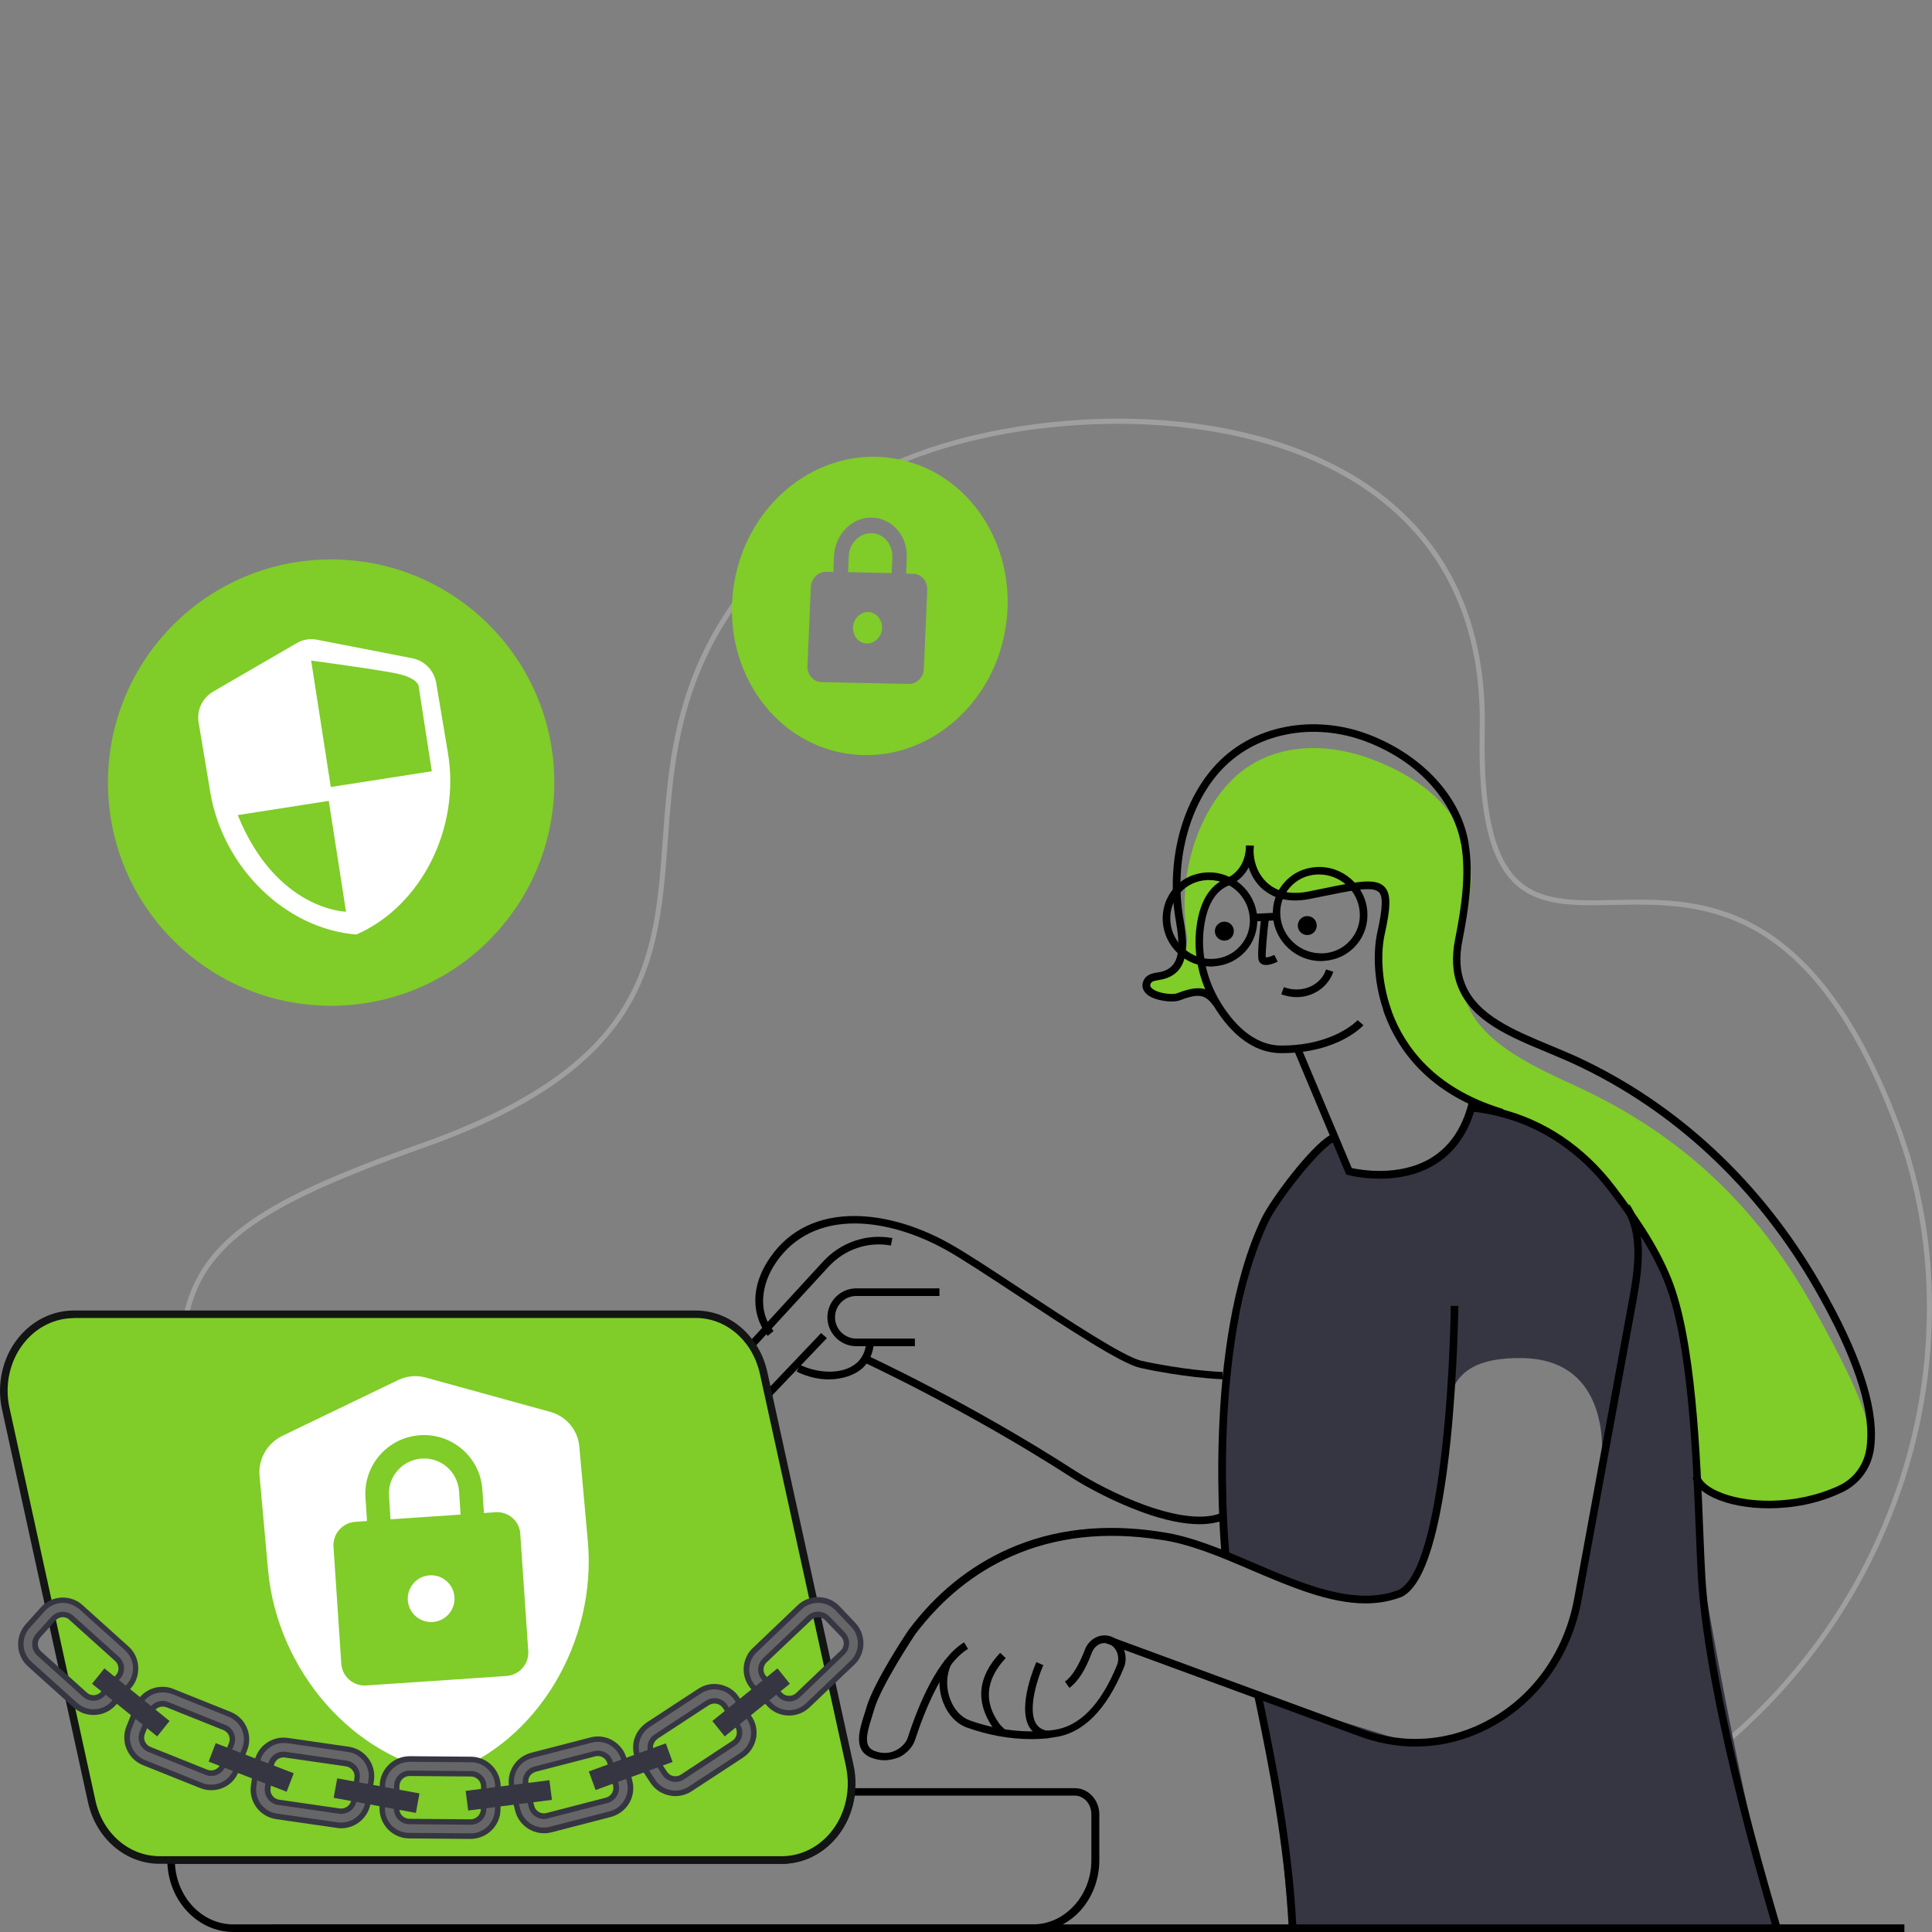 <?xml version="1.0" encoding="UTF-8" standalone="no"?>
<!-- Generator: Adobe Illustrator 16.0.4, SVG Export Plug-In . SVG Version: 6.00 Build 0)  -->

<svg
   version="1.0"
   x="0px"
   y="0px"
   width="1141.817"
   height="1141.817"
   viewBox="0 0 1141.817 1141.817"
   xml:space="preserve"
   id="svg408"
   sodipodi:docname="FL 6 Datenschutz.svg"
   inkscape:version="1.1.1 (1:1.1+202109281943+c3084ef5ed)"
   xmlns:inkscape="http://www.inkscape.org/namespaces/inkscape"
   xmlns:sodipodi="http://sodipodi.sourceforge.net/DTD/sodipodi-0.dtd"
   xmlns:xlink="http://www.w3.org/1999/xlink"
   xmlns="http://www.w3.org/2000/svg"
   xmlns:svg="http://www.w3.org/2000/svg"><rect x="0" y="0" width="1141.817" height="1141.817" fill="#808080" stroke="none"/><defs
   id="defs412" /><sodipodi:namedview
   id="namedview410"
   pagecolor="#ffffff"
   bordercolor="#666666"
   borderopacity="1.0"
   inkscape:pageshadow="2"
   inkscape:pageopacity="0.0"
   inkscape:pagecheckerboard="0"
   showgrid="false"
   fit-margin-top="0"
   fit-margin-left="0"
   fit-margin-right="0"
   fit-margin-bottom="0"
   inkscape:zoom="0.64774775"
   inkscape:cx="585.87622"
   inkscape:cy="490.15994"
   inkscape:window-width="1920"
   inkscape:window-height="1019"
   inkscape:window-x="0"
   inkscape:window-y="30"
   inkscape:window-maximized="1"
   inkscape:current-layer="svg408" />
<style
   type="text/css"
   id="style2">
<![CDATA[
	.st0{fill:#464649;}
	.st1{fill:none;stroke:#FFFFFF;stroke-width:4.5;stroke-linecap:round;stroke-linejoin:round;stroke-miterlimit:10;}
	.st2{fill:#7C7C7C;}
	.st3{fill:none;stroke:#000000;stroke-width:4.8;stroke-linecap:square;stroke-linejoin:round;stroke-miterlimit:10;}
	.st4{display:none;fill:#FFFFFF;}
	.st5{clip-path:url(#SVGID_120_);fill:#80CC28;}
	.st6{clip-path:url(#SVGID_92_);fill:#FFFFFF;}
	.st7{fill:#131414;}
	.st8{fill:none;stroke:#9F9F9F;stroke-width:3;stroke-linecap:square;stroke-miterlimit:10;}
	.st9{fill:none;stroke:#000000;stroke-width:5.47;stroke-miterlimit:10;}
	.st10{fill:none;stroke:#CCDDE2;stroke-width:5.047;stroke-miterlimit:10;}
	.st11{clip-path:url(#SVGID_76_);fill:#80CC28;}
	.st12{fill:#E48873;}
	.st13{fill:none;stroke:#000000;stroke-width:5;stroke-miterlimit:10;}
	.st14{fill:none;stroke:#9F9F9F;stroke-width:4.831;stroke-miterlimit:10;}
	.st15{fill:#A6DB68;stroke:#0E0F0F;stroke-width:4.5;stroke-miterlimit:10;}
	.st16{fill:#A6DB68;stroke:#000000;stroke-width:4.5;stroke-miterlimit:10;}
	.st17{fill:#E6F5D4;}
	.st18{clip-path:url(#SVGID_4_);fill:#D7E8F0;}
	.st19{fill:#FFFFFF;stroke:#000000;stroke-width:4.8;stroke-miterlimit:10;}
	.st20{clip-path:url(#SVGID_4_);fill:#3FBDF1;}
	.st21{fill:#80CC28;}
	.st22{fill:none;stroke:#9F9F9F;stroke-width:4.111;stroke-linecap:square;stroke-miterlimit:10;}
	.st23{clip-path:url(#SVGID_88_);fill:#80CC28;}
	.st24{opacity:0.21;}
	.st25{opacity:0.26;}
	.st26{opacity:0.53;}
	.st27{opacity:0.54;}
	.st28{clip-path:url(#SVGID_16_);fill:#D7E8F0;}
	.st29{clip-path:url(#SVGID_108_);fill:#FFFFFF;}
	.st30{fill:none;stroke:#FFFFFF;stroke-width:4.831;stroke-miterlimit:10;}
	.st31{clip-path:url(#SVGID_16_);fill:#3FBDF1;}
	.st32{fill:none;stroke:#000000;stroke-width:4.831;stroke-miterlimit:10;}
	.st33{fill:none;stroke:#000000;stroke-width:4.5;stroke-linecap:round;stroke-miterlimit:10;}
	.st34{fill:none;stroke:#000000;stroke-width:4.82;stroke-miterlimit:10;}
	.st35{fill:#895C03;}
	.st36{fill:none;stroke:#9F9F9F;stroke-width:3;stroke-miterlimit:10;}
	.st37{fill:#EEEE3E;}
	.st38{fill:#EFBBAF;}
	.st39{fill:none;stroke:#000000;stroke-width:4.5;stroke-miterlimit:10;}
	.st40{fill:none;stroke:#020202;stroke-width:4.5;stroke-miterlimit:10;}
	.st41{fill:none;stroke:#F8F8B2;stroke-width:4.5;stroke-miterlimit:10;}
	.st42{fill:none;stroke:#000000;stroke-width:4.8;stroke-linecap:round;stroke-miterlimit:10;}
	.st43{clip-path:url(#SVGID_84_);fill:#FFFFFF;}
	.st44{fill:none;stroke:#000000;stroke-width:4.82;stroke-linecap:square;stroke-linejoin:round;stroke-miterlimit:10;}
	.st45{fill:none;stroke:#FFFFFF;stroke-width:4.647;stroke-linecap:round;stroke-linejoin:round;stroke-miterlimit:10;}
	.st46{fill:none;stroke:#000000;stroke-width:5.47;stroke-linecap:round;stroke-miterlimit:10;}
	.st47{fill:none;stroke:#020202;stroke-width:5;stroke-miterlimit:10;}
	.st48{fill:none;stroke:#000000;stroke-width:4.111;stroke-linecap:round;stroke-linejoin:round;stroke-miterlimit:10;}
	.st49{clip-path:url(#SVGID_30_);fill:#FFFFFF;}
	.st50{fill:none;stroke:#FFFFFF;stroke-width:4.647;stroke-miterlimit:10;}
	.st51{fill:#80CC28;stroke:#131414;stroke-width:4.5;stroke-miterlimit:10;}
	.st52{clip-path:url(#SVGID_96_);fill:#FFFFFF;}
	.st53{fill:none;stroke:#000000;stroke-width:4.647;stroke-miterlimit:10;}
	.st54{fill:none;stroke:#000000;stroke-width:4.054;stroke-linecap:square;stroke-linejoin:round;stroke-miterlimit:10;}
	.st55{fill:#F3F378;}
	.st56{fill:none;stroke:#000000;stroke-width:5.047;stroke-miterlimit:10;}
	.st57{clip-path:url(#SVGID_82_);fill:#3FBDF1;}
	.st58{fill:#F7DDD7;}
	.st59{fill:#2981CC;}
	.st60{fill:#F8F8B2;}
	.st61{fill:#F9F9F9;}
	.st62{fill:none;stroke:#000000;stroke-width:5.47;stroke-linecap:square;stroke-linejoin:round;stroke-miterlimit:10;}
	.st63{clip-path:url(#SVGID_120_);fill:#FFFFFF;}
	.st64{clip-path:url(#SVGID_10_);fill:#FFFFFF;}
	.st65{clip-path:url(#SVGID_82_);fill:#A6DB68;}
	.st66{clip-path:url(#SVGID_94_);fill:#3FBDF1;}
	.st67{clip-path:url(#SVGID_76_);fill:#FFFFFF;}
	.st68{fill:none;stroke:#F8F8B2;stroke-width:8;stroke-miterlimit:10;}
	.st69{clip-path:url(#SVGID_110_);fill:#FFFFFF;}
	.st70{fill:#2E2E2E;}
	.st71{fill:#FCFCD8;}
	.st72{fill:#353642;stroke:#353642;stroke-width:3;stroke-miterlimit:10;}
	.st73{fill:#FFFFFF;}
	.st74{clip-path:url(#SVGID_94_);fill:#A6DB68;}
	.st75{clip-path:url(#SVGID_88_);fill:#FFFFFF;}
	.st76{fill:none;}
	.st77{fill:none;stroke:#FFFFFF;stroke-width:4.5;stroke-miterlimit:10;}
	.st78{clip-path:url(#SVGID_30_);fill:#D7E8F0;}
	.st79{fill:#666668;}
	.st80{clip-path:url(#SVGID_122_);fill:#FFFFFF;}
	.st81{fill:none;stroke:#000000;stroke-width:4.831;stroke-linejoin:round;stroke-miterlimit:10;}
	.st82{fill:none;stroke:#000000;stroke-width:4.8;stroke-miterlimit:10;}
	.st83{fill:none;stroke:#E6F5D4;stroke-width:4.8;stroke-miterlimit:10;}
	.st84{clip-path:url(#SVGID_30_);fill:#3FBDF1;}
	.st85{clip-path:url(#SVGID_12_);fill:#FFFFFF;}
	.st86{fill:#69A7DB;}
	.st87{fill:#CCDDE2;}
	.st88{fill:#CCEBA9;}
	.st89{fill:none;stroke:#000000;stroke-width:4.135;stroke-miterlimit:10;}
	.st90{fill:#303030;}
	.st91{clip-path:url(#SVGID_78_);fill:#FFFFFF;}
	.st92{fill:#9F9F9F;}
	.st93{fill:#32333D;}
	.st94{fill:#A6DB68;stroke:#0E0F0F;stroke-width:4.7;stroke-miterlimit:10;}
	.st95{fill:#353642;}
	.st96{fill:none;stroke:#9F9F9F;stroke-width:4.6;stroke-miterlimit:10;}
	.st97{fill:none;stroke:#000000;stroke-width:4.5;stroke-linejoin:round;stroke-miterlimit:10;}
	.st98{clip-path:url(#SVGID_86_);fill:#3FBDF1;}
	.st99{clip-path:url(#SVGID_100_);}
	.st100{clip-path:url(#SVGID_102_);}
	.st101{clip-path:url(#SVGID_104_);}
	.st102{clip-path:url(#SVGID_106_);}
	.st103{clip-path:url(#SVGID_112_);}
	.st104{clip-path:url(#SVGID_114_);}
	.st105{clip-path:url(#SVGID_128_);}
	.st106{clip-path:url(#SVGID_130_);}
	.st107{clip-path:url(#SVGID_136_);}
	.st108{clip-path:url(#SVGID_138_);}
	.st109{fill:none;stroke:#000000;stroke-width:4.647;stroke-linejoin:round;stroke-miterlimit:10;}
	.st110{clip-path:url(#SVGID_10_);fill:#D7E8F0;}
	.st111{fill:#80CC28;stroke:#131414;stroke-width:5;stroke-miterlimit:10;}
	.st112{fill:none;stroke:#000000;stroke-width:4.8;stroke-linejoin:round;stroke-miterlimit:10;}
	.st113{fill:#020202;}
	.st114{clip-path:url(#SVGID_10_);fill:#3FBDF1;}
	.st115{clip-path:url(#SVGID_14_);fill:#FFFFFF;}
	.st116{fill:none;stroke:#000000;stroke-width:4.5;stroke-linecap:round;stroke-linejoin:round;stroke-miterlimit:10;}
	.st117{fill:none;stroke:#000000;stroke-width:4.8;stroke-linecap:round;stroke-linejoin:round;stroke-miterlimit:10;}
	.st118{fill:none;stroke:#9F9F9F;stroke-width:4.111;stroke-miterlimit:10;}
	.st119{clip-path:url(#SVGID_86_);fill:#A6DB68;}
	.st120{clip-path:url(#SVGID_98_);fill:#3FBDF1;}
	.st121{fill:#D4E6F5;}
	.st122{fill:none;stroke:#000000;stroke-width:4.054;stroke-miterlimit:10;}
	.st123{fill:none;stroke:#303030;stroke-width:4.5;stroke-miterlimit:10;}
	.st124{fill:#D7E8F0;}
	.st125{fill:#D80FC5;}
	.st126{fill:#D85637;}
	.st127{fill:none;stroke:#000000;stroke-width:4.519;stroke-miterlimit:10;}
	.st128{fill:none;stroke:#000000;stroke-width:5.139;stroke-miterlimit:10;}
	.st129{fill:#3FBDF1;}
	.st130{clip-path:url(#SVGID_98_);fill:#A6DB68;}
	.st131{fill:none;stroke:#000000;stroke-width:4.5;stroke-linecap:square;stroke-linejoin:round;stroke-miterlimit:10;}
	.st132{clip-path:url(#SVGID_4_);fill:#FFFFFF;}
	.st133{fill:none;stroke:#303030;stroke-width:5;stroke-miterlimit:10;}
	.st134{fill:none;stroke:#000000;stroke-width:4.111;stroke-miterlimit:10;}
	.st135{fill:none;stroke:#9F9F9F;stroke-width:4.5;stroke-miterlimit:10;}
	.st136{fill:#A6DB68;}
	.st137{clip-path:url(#SVGID_90_);fill:#FFFFFF;}
	.st138{clip-path:url(#SVGID_16_);fill:#FFFFFF;}
	.st139{fill:#0E0F0F;}
	.st140{fill:#A9CDEB;}
	.st141{fill:none;stroke:#FFFFFF;stroke-width:4.8;stroke-miterlimit:10;}
	.st142{clip-path:url(#SVGID_80_);fill:#FFFFFF;}
	.st143{fill:none;stroke:#000000;stroke-width:5.047;stroke-linecap:round;stroke-linejoin:round;stroke-miterlimit:10;}
]]>
</style>
<g
   id="Ebene_4"
   transform="translate(-37.199,182.417)">
</g>
<g
   id="Ebene_3"
   transform="translate(-37.199,182.417)">
</g>
<g
   id="kSoftware"
   transform="translate(-37.199,182.417)">
	<g
   id="g8">
		<path
   class="st95"
   d="m 1021.5,567.2 -2.8,28.2 c -7.1,18.3 -14.3,36.7 -21.4,55 -2.5,6.4 -5,12.8 -7.5,19.3 -1.1,2.9 -2.8,5.9 -4.8,8.2 -0.2,0.3 -0.5,0.6 -0.9,0.6 -0.6,0 6.1,-57.6 -47.5,-58.3 -25.9,-0.3 -38.6,7.6 -42.6,23.6 0,0 -0.2,32.6 -1,33.4 l -11.4,52.7 c -12.3,41.5 -39.2,32 -52.9,31.5 -0.3,0 -66.9,-24.7 -66.9,-24.7 l -2.3,-31.4 c 1.3,-44.2 1.3,-94.2 25.3,-166.7 3.9,-11.7 30.1,-41 39.9,-47.1 l 8.8,18.4 c 0,0 60.5,17.9 73.7,-37.4 5.4,0.5 6,0.5 11.3,1.8 26.8,6.1 51.9,21.2 71.2,45.2 1.6,2 3.2,4.1 4.8,6.2 0.3,0.4 0.6,0.8 0.8,1.1 1,1.3 2,2.7 3,4 0.2,0.4 0.5,0.7 0.7,1.1 8.2,10.9 15.6,22.9 22.5,35.3"
   id="path6" />
	</g>
	<g
   id="g12">
		<path
   class="st92"
   d="m 918.3,924.6 -1,-2.8 c 13.8,-4.9 48,-18.7 60.2,-24.6 40.3,-19.3 75.7,-45 105.4,-76.2 28,-29.5 50.3,-63.3 66.2,-100.5 16.8,-39.2 25.8,-80.3 26.8,-122.2 1,-40.8 -5.6,-80.1 -19.7,-117.1 -22.4,-58.4 -49.4,-95.7 -82.7,-114.1 -28.6,-15.8 -57.2,-15.2 -82.4,-14.7 -24.2,0.5 -45.2,1 -59.6,-13.4 -14.5,-14.5 -20.8,-43.2 -19.8,-90.3 0.8,-37 -6.9,-69.1 -23,-95.6 -14.3,-23.6 -35.3,-42.8 -62.3,-57 -41.4,-21.8 -97.1,-31.4 -156.5,-27 -51.7,3.8 -100.4,18.2 -127.1,37.5 -45.2,32.6 -75.1,67.7 -91.6,107.1 -14.5,34.7 -16.9,68 -19.3,100.3 -2.6,35.6 -5.1,69.3 -23.9,100.1 -21.1,34.3 -59.8,60.5 -122,82.4 -98.5,34.7 -130.8,58.9 -138.3,103.9 l -3,-0.5 C 148.8,575.3 160.6,557 182.8,540.8 203.5,525.7 234,511.6 285,493.7 419.2,446.4 423.7,385 428.9,313.8 c 2.4,-32.5 4.8,-66 19.5,-101.2 16.7,-40 47,-75.4 92.6,-108.4 51.5,-37.2 192.2,-60.5 286.9,-10.8 27.5,14.4 48.8,34 63.4,58.1 16.3,26.9 24.2,59.6 23.4,97.2 -1,46.2 5.1,74.3 19,88.2 13.5,13.5 33.9,13.1 57.4,12.6 25.6,-0.6 54.6,-1.2 83.9,15 33.9,18.8 61.4,56.6 84,115.6 14.3,37.3 21,77 19.9,118.2 -1,42.3 -10.1,83.7 -27.1,123.3 -16,37.5 -38.5,71.6 -66.8,101.4 -29.9,31.5 -65.7,57.4 -106.3,76.9 -12.1,5.9 -46.5,19.7 -60.4,24.7 z"
   id="path10" />
	</g>
	<g
   id="g16">
		<path
   class="st95"
   d="M 1087.4,957.2 H 812.5 l -13.7,-1.1 c 0,0 -6.8,-108.6 -18.4,-135.9 l 53.2,15.9 41.8,13 c 0,0 55.4,1.3 88.3,-62.1 0,0 5.5,-15.1 10.5,-42.4 3.7,-20.7 10.1,-62.5 18.5,-108.1 1.1,-6.1 22.7,-72.2 20.3,-75.3 15.3,20.2 18.2,44.3 22.1,73.4 3.5,26.7 8.8,115.9 8.8,115.9 0,0 21,126 43.5,206.7"
   id="path14" />
	</g>
	<g
   id="g20">
		<path
   class="st21"
   d="m 1142.9,670.4 v 0 c -2,23.5 -18,27.3 -18,27.3 -38.4,17.1 -76.7,6.7 -82.9,-4.1 -3.4,-12.8 -3.2,-40.3 -7.2,-63.1 -8.3,-46 -12.6,-70.4 -41.1,-107 -20.8,-26.6 -40.3,-42.5 -69,-48.5 -0.1,-0.1 -0.2,-0.1 -0.3,-0.1 -39.5,-11.9 -58.7,-36.2 -67,-59.5 -0.1,0 -0.1,0 0,-0.1 -3.6,-14.7 -7.2,-29 -5.2,-37.7 3.4,-15.2 4.9,-31.7 0.8,-35 -5.2,-4.4 -14.6,-1.1 -38.6,3.7 -20.8,4.3 -31.8,1.9 -34.3,-10.8 -0.4,-2 -0.6,-4 -0.6,-6 -0.1,1.3 -4.9,-3.8 -5.2,-2.6 -1.6,6.5 -4.7,9.1 -11.5,11.9 -10.1,4.2 -14.3,20.5 -15.8,31.3 -1.6,11.5 3.6,27.5 7.8,38.3 -5.3,-6 -11.3,-5.3 -20.7,-1.6 -2.4,0.9 -8.4,0.7 -13,-1 0.7,-0.6 -7.2,-7.2 -5.6,-7.5 16,-3.6 25,-17 23.1,-28.7 -4.7,-29.6 3.2,-64.3 23.2,-87.4 22,-25.3 56.3,-27.3 86.7,-15.7 23.9,9.1 46.5,24.4 54.8,49.2 0,0.1 0,0.2 0.1,0.3 1.1,3.1 1.9,6.4 2.4,9.7 3.1,18.5 -3.5,37.2 -7.1,55.4 -1.3,6.6 2,13.8 2.7,19 4,31.3 40.1,46.8 68.8,60.1 60.1,28 104.2,69.2 137.2,127.4 21.6,38.7 34.4,65 35.5,82.8"
   id="path18" />
	</g>
	<g
   id="g24">
		<path
   d="m 759.2,736.8 c -0.1,-1.2 -12.1,-124.7 23.7,-199.4 5.4,-11.2 28.6,-42.2 40.1,-48.8 0.7,-0.4 1.4,-0.8 2,-1.2 l 2.1,4 c -0.6,0.3 -1.2,0.7 -1.7,1 l -0.1,0.1 c -9.8,5.6 -32.8,35.5 -38.3,46.9 -35.2,73.5 -23.4,195.7 -23.2,197 z"
   id="path22" />
	</g>
	<g
   id="g28">
		<path
   d="m 1085.2,957.8 c -33.1,-112.5 -42.5,-174.9 -44.5,-207.4 -0.4,-6.9 -0.8,-15.8 -1.2,-26.2 -1.8,-45.6 -4.5,-114.4 -18.8,-149.5 -8,-19.7 -20.4,-37.3 -32.6,-53.3 -17.3,-22.8 -40.2,-38.1 -66.1,-44.3 -5.1,-1.2 -10.1,-2.1 -14.9,-2.6 l 0.4,-4.5 c 5,0.5 10.2,1.4 15.5,2.7 26.9,6.5 50.6,22.4 68.6,46 12.4,16.3 25,34.1 33.2,54.3 14.6,35.8 17.3,105.1 19.1,151 0.4,10.3 0.8,19.2 1.2,26.1 2,32.3 11.3,94.3 44.4,206.4 z"
   id="path26" />
	</g>
	<g
   id="g32">
		<path
   d="m 482.5,614.6 -3.7,-2.5 c 0.3,-0.4 0.6,-0.8 0.9,-1.1 l 0.1,-0.1 4.6,-5 39.2,-42.7 c 10.4,-11.3 25.5,-16.6 40.4,-14 h 0.2 c 0.2,0 0.3,0.1 0.4,0.1 l -0.9,4.4 -0.5,-0.1 c -13.3,-2.3 -26.9,2.4 -36.3,12.6 L 483,613.9 c -0.2,0.3 -0.4,0.5 -0.5,0.7 z"
   id="path30" />
	</g>
	<g
   id="g36">
		<polygon
   points="525.8,608.5 491.9,644 488.7,640.9 522.5,605.4 523.8,606.6 525.9,608.4 "
   id="polygon34" />
	</g>
	<g
   id="g40">
		<path
   d="m 873.7,849.8 c -11.2,0 -22.5,-2.1 -33.5,-6.2 l -149.4,-54.9 1.6,-4.2 149.4,54.9 c 25.5,9.6 52.7,7.4 76.5,-6.1 25.7,-14.5 43.6,-40.3 49.2,-70.8 l 32.6,-177.6 c 3.3,-18 6,-38.4 -3.6,-52.9 l 3.8,-2.5 c 10,15.1 7.9,35.9 4.2,56.2 l -32.6,177.6 c -5.8,31.8 -24.6,58.7 -51.4,73.9 -14.8,8.4 -30.8,12.6 -46.8,12.6 z"
   id="path38" />
	</g>
	<g
   id="g44">
		<path
   d="m 559.9,857.9 c -2.4,0 -5.1,-0.5 -8,-1.6 -10.6,-4.3 -6.8,-16.4 -4,-25.2 0.5,-1.4 0.9,-2.9 1.3,-4.2 4.3,-15.1 24.3,-45.1 25.2,-46.3 l 0.1,-0.1 c 16,-21.3 35.7,-37.2 58.5,-47.4 26.9,-12 57.4,-15.4 90.7,-10.1 17.7,2.5 36.7,10.6 55.1,18.5 29.4,12.6 59.8,25.5 85.1,15.7 14.7,-7.7 22.3,-52.6 26.1,-88.9 4.2,-39.9 4.6,-78.5 4.6,-78.9 h 4.5 c 0,0.4 -0.5,39.1 -4.6,79.3 -5.7,54.6 -15.3,85.7 -28.6,92.5 l -0.2,0.1 c -6.9,2.7 -14.1,3.9 -21.4,3.9 -21.5,0 -44.6,-9.9 -67.2,-19.5 -18.1,-7.8 -36.9,-15.8 -54,-18.1 -32.5,-5.1 -62.1,-1.8 -88.2,9.8 -22.1,9.8 -41.1,25.3 -56.7,45.9 -0.9,1.4 -20.5,30.8 -24.5,45 -0.4,1.4 -0.9,2.9 -1.3,4.3 -3.2,10.2 -4.8,17.1 1.4,19.7 5.4,2.2 9.8,1.2 12.5,-0.1 3.5,-1.6 6.4,-4.6 7.4,-7.7 6.7,-20.6 18,-47.1 33.3,-56.3 l 2.3,3.9 c -14.9,8.9 -26,37.5 -31.3,53.8 -1.4,4.3 -5.2,8.3 -9.8,10.4 -2.2,0.7 -5,1.6 -8.3,1.6 z"
   id="path42" />
	</g>
	<g
   id="g48">
		<path
   d="m 577.9,613.2 h -34.6 c -9.4,0 -17.1,-7.7 -17.1,-17.1 0,-9.4 7.7,-17.1 17.1,-17.1 h 49.1 v 4.5 h -49.1 c -7,0 -12.6,5.7 -12.6,12.6 0,7 5.7,12.6 12.6,12.6 h 34.6 z"
   id="path46" />
	</g>
	<g
   id="g52">
		<path
   d="m 527,632.8 c -5.9,0 -12.5,-1.4 -19,-4.6 l 2,-4 c 10.2,5 25.4,6.2 33.7,-1.3 3.2,-2.9 5.1,-7 5.5,-12.2 l 4.5,0.4 c -0.5,6.3 -2.8,11.4 -6.9,15.2 -4.5,3.9 -11.6,6.5 -19.8,6.5 z"
   id="path50" />
	</g>
	<g
   id="g56">
		<path
   d="m 760,632.7 c -3.1,0 -23.9,-1.2 -49,-6.7 -11.1,-2.5 -42.3,-23 -72.4,-42.8 -17.2,-11.3 -33.4,-22 -42.8,-27.2 -19.1,-10.5 -39.2,-16 -56.5,-15.3 -19.7,0.8 -35.2,9.5 -44.9,25.2 -6.5,10.6 -9.9,26.3 0,38.3 l -3.5,2.9 c -7.5,-9.1 -11.6,-25.3 -0.4,-43.5 10.5,-17.1 27.2,-26.5 48.5,-27.3 18.1,-0.7 39,4.9 58.8,15.9 9.6,5.3 25.9,16 43.1,27.4 28.4,18.7 60.6,39.9 70.9,42.2 24.4,5.4 45.2,6.6 48,6.6 v 4.3 z"
   id="path54" />
	</g>
	<g
   id="g60">
		<path
   d="m 746.1,718.4 c -9.3,0 -20.5,-2.3 -33.5,-7 -16.9,-6.1 -33.2,-14.9 -42.1,-20.6 C 607.9,650.4 547,622.4 546.4,622.1 l 1.9,-4.1 c 0.6,0.3 61.8,28.4 124.6,69 8.7,5.6 24.6,14.2 41.2,20.2 19.6,7 35.2,8.6 44.9,4.5 l 1.7,4.2 c -4.1,1.6 -9,2.5 -14.6,2.5 z"
   id="path58" />
	</g>
	<g
   id="g64">
		<path
   d="m 646.8,845.4 c -12.7,0 -25.4,-2.3 -38.1,-6.8 -6.1,-2.2 -11.2,-7.5 -14,-14.7 -3.3,-8.4 -3,-17.8 0.9,-25.2 l 4,2.1 c -3.2,6.1 -3.5,14.3 -0.7,21.4 2.3,5.9 6.4,10.3 11.3,12.1 16.6,5.9 33.3,7.8 49.7,5.7 15.2,-2 27.8,-14.8 37.4,-38.2 1.1,-2.5 1,-5.5 -0.1,-8 -1,-2.3 -2.7,-3.9 -4.8,-4.7 -3.9,-1.5 -8.2,0.8 -9.9,5.2 -3.9,10.4 -8.4,17.4 -13.3,20.8 l -2.6,-3.7 c 4.1,-2.9 8.1,-9.3 11.7,-18.7 2.5,-6.7 9.4,-10.2 15.6,-7.9 3.2,1.2 5.9,3.7 7.3,7.1 1.6,3.7 1.7,7.9 0.1,11.5 -10.3,24.9 -24.1,38.7 -41,40.9 -4.3,0.8 -8.9,1.1 -13.5,1.1 z"
   id="path62" />
	</g>
	<g
   id="g68">
		<path
   d="m 628.5,843.3 c -1,-0.8 -3.6,-3.4 -4.4,-4.5 -10.5,-15.2 -9.2,-30.1 4.1,-44.3 l 0.1,-0.1 3.3,3.1 -0.1,0.1 c -17.5,18.8 -7.1,33.8 -3.7,38.7 0.4,0.6 2.7,2.9 3.5,3.6 z"
   id="path66" />
	</g>
	<g
   id="g72">
		<path
   d="m 656.4,845 c -5,-0.6 -8.7,-3 -11,-6.9 -7,-12.5 3.8,-37.2 4.3,-38.2 l 4.1,1.8 c -2.9,6.5 -9.4,25.4 -4.5,34.2 1.5,2.7 4,4.2 7.6,4.7 z"
   id="path70" />
	</g>
	<g
   id="g76">
		<rect
   x="197.8"
   y="954.9"
   width="964.9"
   height="4.5"
   id="rect74" />
	</g>
	<g
   id="g80">
		<path
   d="M 647.7,959.4 H 175.2 c -21.5,0 -39.1,-19.1 -39.1,-42.5 v -2.2 h 363.2 c 20,0 36.7,-16.5 38.8,-38.3 l 0.2,-2 h 134.2 c 7.9,0 14.4,7 14.4,15.5 V 917 c 0,11.3 -4.1,22 -11.4,30 -7.5,8 -17.3,12.4 -27.8,12.4 z M 140.6,919.1 c 1.1,19.9 16.1,35.8 34.5,35.8 h 472.5 c 9.2,0 17.8,-3.9 24.4,-11.1 6.6,-7.2 10.2,-16.7 10.2,-26.9 v -27.1 c 0,-6.1 -4.4,-11 -9.9,-11 h -130 c -3.2,23.1 -21.4,40.3 -43.1,40.3 H 140.6 Z"
   id="path78" />
	</g>
	<g
   id="g86">
		<path
   class="st21"
   d="m 481.9,613.1 c 3.1,4.7 5.4,10 6.7,16 l 50.9,232.1 c 1.1,5.2 1.4,10.4 0.9,15.4 -2.2,22.1 -19.3,40.3 -41.1,40.3 H 131.6 c -19.1,0 -35.7,-14.4 -40.2,-34.7 L 40.6,650.1 C 34.4,621.7 54,594.3 80.8,594.3 h 367.6 c 12.6,0 24,6.2 31.6,16.2 z"
   id="path82" />
		<path
   class="st7"
   d="M 499.3,919.1 H 131.6 c -20.3,0 -37.7,-15 -42.4,-36.4 L 38.4,650.6 C 35.1,635.7 38.7,619.8 48,608.3 56.3,598 68.2,592.1 80.8,592.1 h 367.6 c 13,0 25.2,6.2 33.4,17.1 l 1.9,2.6 c 3.4,5.1 5.7,10.7 7,16.7 l 50.9,232.1 c 1.2,5.4 1.5,10.8 0.9,16.1 -2.3,24.2 -20.9,42.4 -43.2,42.4 z M 80.8,596.6 c -11.2,0 -21.9,5.3 -29.3,14.5 -8.5,10.5 -11.7,24.9 -8.7,38.5 l 50.8,232.1 c 4.2,19.4 19.9,32.9 38,32.9 h 367.6 c 20,0 36.7,-16.5 38.8,-38.3 0.5,-4.8 0.2,-9.8 -0.8,-14.7 L 486.3,629.5 C 485.1,624.1 483,619 480,614.3 l -1.8,-2.5 C 470.8,602.1 460,596.5 448.4,596.5 H 80.8 Z"
   id="path84" />
	</g>
	<g
   id="g90">
		<path
   d="M 924.3,477.1 H 924 l -0.3,-0.1 c 0,0 0,0 0,0 v 0 0 c -42.6,-12.8 -60.5,-39.4 -68.1,-59.8 l -0.9,-2.5 0.1,-0.1 c -6.2,-18.1 -5.9,-35.6 -3.6,-46 1.7,-7.7 2.5,-12.8 2.6,-16.5 0.2,-5.1 -1,-6.8 -2,-7.5 -3.8,-3.2 -15.1,-0.9 -32.3,2.6 -2.6,0.5 -5.4,1.1 -8.4,1.7 -14.5,2.9 -26.5,-1.5 -33,-12.2 -0.5,-0.8 -1,-1.7 -1.4,-2.6 -2.5,-5.2 -3.5,-11.2 -3,-16.9 l 4.5,0.4 c -0.5,4.9 0.4,10.1 2.6,14.6 0.4,0.8 0.7,1.4 1.1,2 l 0.1,0.1 c 3.2,5.3 11.1,13.6 28.3,10.2 3,-0.6 5.8,-1.2 8.4,-1.7 20.4,-4.2 30.7,-6.2 36.1,-1.7 2.6,2.2 3.7,5.7 3.5,11.1 -0.1,4 -0.9,9.2 -2.7,17.4 -2.3,10.1 -2.4,27.2 3.9,45 l 0.5,1.5 v 0 c 7.3,19.4 24.5,44.4 64.9,56.7 0.4,0.1 0.7,0.2 0.8,0.3 l -0.6,1.1 -1.3,2.9 c 0.1,0 0.3,0 0.5,0 z"
   id="path88" />
	</g>
	<g
   id="g94">
		<path
   d="m 1082.6,709 c -12.7,0 -24.2,-2.3 -32.4,-6.1 -7,-3.2 -11.4,-7.4 -12.7,-12.1 l 4.3,-1.2 c 0.9,3.3 4.6,6.6 10.3,9.2 16.2,7.5 46.1,8.8 71.9,-3.2 l 0.1,-0.1 c 0.6,-0.2 15.4,-6.4 16.5,-25.2 v -0.2 c 1.8,-21.4 -8.6,-51.9 -30.9,-90.7 -34.4,-59.9 -83.7,-106 -142.7,-133.2 -5,-2.3 -10.4,-4.5 -15.5,-6.7 -22,-9.1 -44.7,-18.5 -52.6,-38.7 -3.3,-8.1 -3.8,-17.6 -1.7,-28.3 3.7,-18.5 6.6,-38 3.6,-55.9 v -0.1 c 0,0 0,0 0,-0.1 l -0.1,-0.1 -0.1,-0.3 c -3.6,-20.2 -20.3,-46.6 -56.2,-60.2 -15,-5.7 -31.5,-7.2 -46.6,-4.2 -16,3.1 -29.9,10.9 -40.2,22.6 -18.2,20.8 -26.4,53.6 -21.2,85.5 l 0.2,1 c 2,11.8 5.3,31.7 -12.5,35.7 -0.7,0.1 -1.3,0.2 -2,0.4 -0.9,0.1 -1.8,0.3 -2.6,0.5 h -0.1 c -1.1,0.3 -1.9,0.9 -2.2,1.7 -0.3,0.9 -0.2,1.4 0,1.7 0.5,1 2,2.1 4.2,2.9 4.4,1.6 9.8,1.7 11.5,1 13.2,-5.2 18.7,-3 23.2,2.2 0.8,0.9 1.4,1.7 1.9,2.5 l -3.7,2.6 c -0.5,-0.7 -1,-1.4 -1.7,-2.1 -4,-4.6 -8.4,-4.8 -18.2,-1 -3.1,1.2 -9.8,0.7 -14.6,-1 -3.5,-1.2 -5.8,-3 -6.8,-5.2 -0.8,-1.6 -0.8,-3.4 -0.1,-5.2 0.8,-2.1 2.7,-3.7 5.2,-4.4 1.1,-0.4 2.2,-0.5 3.3,-0.7 0.6,-0.1 1.1,-0.2 1.7,-0.3 12.6,-2.8 11.4,-16 9,-30.5 l -0.2,-1 c -5.4,-33.2 3.2,-67.4 22.3,-89.2 10.9,-12.5 25.7,-20.8 42.7,-24.1 16.1,-3.1 33.1,-1.6 49,4.4 14.5,5.5 27.5,13.8 37.8,24.2 11.3,11.5 18.7,25 21.3,39.2 0,0 0,0.1 0,0.1 l 0.1,0.3 v 0.3 c 0,0.1 0,0.1 0,0.2 3.1,18.6 0.1,38.6 -3.6,57.5 -2,9.9 -1.5,18.4 1.5,25.7 7.2,18.4 29.1,27.4 50.2,36.2 5.2,2.2 10.6,4.4 15.7,6.7 59.8,27.6 109.9,74.2 144.7,135 22.7,39.6 33.3,71 31.5,93.3 v 0.1 c -1.3,21.4 -17.9,28.6 -19.3,29.2 -14,6.7 -29.3,9.4 -43.2,9.4 z"
   id="path92" />
	</g>
	<g
   id="g98">
		<path
   d="m 794.5,440 c -19.2,0 -32.4,-15.3 -40.1,-28.1 -8.7,-14.4 -12.2,-31.1 -10,-47.1 2,-14.7 7.9,-24.1 17.3,-28 7.4,-3.1 11.8,-10.3 11.9,-19.4 h 4.5 c 0,11 -5.5,19.8 -14.7,23.5 -7.9,3.2 -12.8,11.5 -14.6,24.4 -2.1,15 1.3,30.7 9.4,44.2 7.1,11.8 19.2,26 36.3,26 31.3,0 44.9,-14.9 45.1,-15 l 3.4,3 c -0.6,0.6 -15.1,16.5 -48.5,16.5 z"
   id="path96" />
	</g>
	<g
   id="g102">
		<path
   d="m 815.4,364.6 c 0,3.1 -2.5,5.6 -5.6,5.6 -3.1,0 -5.6,-2.5 -5.6,-5.6 0,-3.1 2.5,-5.6 5.6,-5.6 3.1,0 5.6,2.5 5.6,5.6"
   id="path100" />
	</g>
	<g
   id="g106">
		<path
   d="m 766.4,367.9 c 0,3.1 -2.5,5.6 -5.6,5.6 -3.1,0 -5.6,-2.5 -5.6,-5.6 0,-3.1 2.5,-5.6 5.6,-5.6 3.2,0 5.6,2.5 5.6,5.6"
   id="path104" />
	</g>
	<g
   id="g110">
		<path
   d="m 785.4,387.9 c -0.8,0 -1.5,-0.1 -2.1,-0.4 -1.1,-0.4 -1.9,-1.3 -2.2,-2.4 -1.1,-3.2 0.8,-19.2 1.6,-26 l 4.5,0.6 c -1.2,9.7 -2.2,21.1 -1.9,23.7 0.9,0.1 3.2,-0.6 5,-1.5 l 2,4 c -1.1,0.6 -4.2,2 -6.9,2 z"
   id="path108" />
	</g>
	<g
   id="g114">
		<path
   d="m 803.5,406.9 c -3,0 -6.1,-0.6 -9.1,-1.7 L 796,401 c 5.4,2 11.1,1.8 16,-0.5 4.3,-2.1 7.5,-5.6 8.9,-10 l 4.3,1.4 c -1.9,5.5 -5.9,10 -11.3,12.6 -3.3,1.6 -6.8,2.4 -10.4,2.4 z"
   id="path112" />
	</g>
	<g
   id="g118">
		<path
   d="m 818,385.6 c 0,0 0,0 0,0 -14.9,0 -27.4,-11.6 -28.5,-26.4 -0.5,-7.4 1.8,-14.5 6.7,-20 4.9,-5.6 11.7,-8.8 19.2,-9.2 15.5,-0.8 28.8,11.1 29.9,26.3 0.5,7.4 -1.8,14.5 -6.7,20 -4.9,5.6 -11.7,8.8 -19.2,9.2 -0.5,0 -1,0.1 -1.4,0.1 z m -1.2,-51.2 c -0.4,0 -0.8,0 -1.2,0 -6.3,0.3 -12,3 -16.1,7.7 -4.1,4.6 -6.1,10.5 -5.6,16.7 0.9,12.4 11.5,22.2 24,22.2 0,0 0,0 0,0 0.4,0 0.8,0 1.2,0 6.3,-0.3 12,-3 16.1,-7.7 4.1,-4.6 6.1,-10.5 5.6,-16.7 -0.9,-12.4 -11.4,-22.2 -24,-22.2 z"
   id="path116" />
	</g>
	<g
   id="g122">
		<path
   d="m 752.9,388.8 c -14.9,0 -27.4,-11.6 -28.5,-26.4 -0.5,-7.4 1.8,-14.5 6.7,-20 4.9,-5.6 11.7,-8.8 19.2,-9.2 15.5,-0.8 28.8,11.1 29.9,26.3 0.5,7.4 -1.8,14.5 -6.7,20 -4.9,5.6 -11.7,8.8 -19.2,9.2 -0.4,0.1 -0.9,0.1 -1.4,0.1 z m -1.1,-51.1 c -0.4,0 -0.8,0 -1.2,0 -6.3,0.3 -12,3 -16.1,7.7 -4.1,4.6 -6.1,10.5 -5.6,16.7 0.9,12.8 12.2,22.8 25.2,22.2 6.3,-0.3 12,-3 16.1,-7.7 4.1,-4.6 6.1,-10.5 5.6,-16.7 -0.9,-12.5 -11.5,-22.2 -24,-22.2 z"
   id="path120" />
	</g>
	<g
   id="g126">
		
			<rect
   x="782.6"
   y="352.5"
   transform="matrix(0.05,0.999,-0.999,0.05,1104.62,-442.459)"
   width="4.5"
   height="13.7"
   id="rect124" />
	</g>
	<g
   class="st26"
   id="g136">
		<g
   id="g134">
			<defs
   id="defs129">
				<rect
   id="SVGID_49_"
   x="795.6"
   y="336.1"
   width="43.6"
   height="43.3" />
			</defs>
			<clipPath
   id="SVGID_2_">
				<use
   xlink:href="#SVGID_49_"
   style="overflow:visible"
   id="use131"
   x="0"
   y="0"
   width="100%"
   height="100%" />
			</clipPath>
		</g>
	</g>
	<g
   class="st26"
   id="g146">
		<g
   id="g144">
			<defs
   id="defs139">
				<rect
   id="SVGID_51_"
   x="730.5"
   y="339.4"
   width="43.6"
   height="43.3" />
			</defs>
			<clipPath
   id="SVGID_4_">
				<use
   xlink:href="#SVGID_51_"
   style="overflow:visible"
   id="use141"
   x="0"
   y="0"
   width="100%"
   height="100%" />
			</clipPath>
		</g>
	</g>
	<g
   id="g150">
		<path
   d="m 852.7,514.2 c -10.4,0 -18.2,-2 -18.8,-2.2 l -1.1,-0.3 -30.7,-73.1 4.1,-1.7 29.9,71 c 5.1,1.1 27.7,5.2 46.1,-5.5 11.3,-6.6 19,-17.6 22.9,-32.8 l 4.4,1.1 c -4.2,16.4 -12.6,28.3 -25,35.6 -10.6,6.2 -22.3,7.9 -31.8,7.9 z"
   id="path148" />
	</g>
	<g
   id="g154">
		<path
   d="m 798.9,957.3 c -2.4,-50.3 -13,-101.6 -18.7,-129.2 -0.8,-3.6 -1.4,-6.9 -2,-9.6 l 4.4,-0.9 c 0.6,2.8 1.2,6 2,9.6 5.7,27.7 16.4,79.2 18.8,129.9 z"
   id="path152" />
	</g>
	<g
   id="g160">
		<g
   id="g158">
			<path
   class="st73"
   d="m 362.4,652 -73.3,-20.2 c -5.5,-1.6 -11.4,-1.1 -16.6,1.4 l -68.5,33 c -8.9,4.4 -14.3,13.7 -13.4,23.6 l 5,55.5 C 201,805 246.2,857 301.7,865.7 354.7,847.2 390,788 384.6,728.3 l -5,-55.5 c -0.7,-9.9 -7.7,-18.2 -17.2,-20.8 z"
   id="path156" />
		</g>
	</g>
	<g
   id="g164">
		<path
   class="st21"
   d="m 330.1,711.3 -6.9,0.5 -0.9,-13.8 c -1.3,-19.1 -17.8,-33.5 -36.9,-32.2 -19.1,1.3 -33.5,17.8 -32.2,36.9 l 0.9,13.8 -6.9,0.5 c -7.6,0.5 -13.4,7.1 -12.9,14.7 l 4.6,69.1 c 0.5,7.6 7.1,13.4 14.7,12.9 l 82.9,-5.6 c 7.6,-0.5 13.4,-7.1 12.9,-14.7 l -4.7,-69.1 c -0.3,-7.7 -7,-13.5 -14.6,-13 z m -37.2,64.9 c -7.6,0.5 -14.2,-5.3 -14.7,-12.9 -0.5,-7.6 5.3,-14.2 12.9,-14.7 7.6,-0.5 14.2,5.3 14.7,12.9 0.5,7.6 -5.3,14.2 -12.9,14.7 z M 268,715.5 267.1,701.7 c -0.8,-11.5 7.9,-21.3 19.3,-22.1 11.5,-0.8 21.3,7.9 22.1,19.3 l 0.9,13.8 z"
   id="path162" />
	</g>
	<g
   id="g178">
		<g
   id="g168">
			<path
   class="st21"
   d="m 552.3,132.7 c -7.1,-0.2 -13.2,6 -13.5,13.7 l -0.4,9.3 25.8,0.6 0.4,-9.3 c 0.3,-7.8 -5.2,-14.2 -12.3,-14.3 z"
   id="path166" />
		</g>
		<g
   id="g172">
			<path
   class="st21"
   d="m 550.3,179.3 c -4.7,-0.1 -8.8,4 -9,9.1 -0.2,5.1 3.5,9.4 8.2,9.5 4.7,0.1 8.8,-4 9,-9.1 0.2,-5.1 -3.5,-9.4 -8.2,-9.5 z"
   id="path170" />
		</g>
		<g
   id="g176">
			<path
   class="st21"
   d="m 565.4,88.5 c -44.3,-7.2 -86.6,26 -94.4,74.2 -7.8,48.2 21.8,93 66.1,100.2 44.3,7.2 86.6,-26 94.4,-74.2 7.8,-48.2 -21.8,-93.1 -66.1,-100.2 z m 8.9,133.3 -51.7,-1.1 c -4.7,-0.1 -8.4,-4.4 -8.2,-9.5 l 2,-46.6 c 0.2,-5.1 4.3,-9.2 9,-9.1 l 4.3,0.1 0.4,-9.3 c 0.6,-12.9 10.6,-23.1 22.5,-22.8 11.9,0.3 21.1,10.9 20.5,23.8 l -0.4,9.3 4.3,0.1 c 4.7,0.1 8.4,4.4 8.2,9.5 l -2,46.6 c -0.1,5 -4.2,9.1 -8.9,9 z"
   id="path174" />
		</g>
	</g>
	<g
   id="g182">
		<path
   class="st39"
   d="M 710.5,855.6"
   id="path180" />
	</g>
	<g
   id="g202">
		<g
   id="g186">
			<circle
   class="st21"
   cx="232.9"
   cy="280.1"
   r="131.9"
   id="circle184" />
		</g>
		<g
   id="g192">
			<g
   id="g190">
				<path
   class="st73"
   d="m 280.8,206.6 -56,-10.9 c -4.2,-0.9 -8.6,-0.2 -12.3,2 l -49.3,28.6 c -6.4,3.8 -9.9,11 -8.6,18.4 l 6.9,41.2 c 7.4,44.3 44.3,80.6 86.3,84 38.6,-16.9 61.6,-63.2 54.1,-107.5 L 295,221.2 c -1.3,-7.4 -6.9,-13.2 -14.2,-14.6 z"
   id="path188" />
			</g>
		</g>
		<g
   id="g196">
			<path
   class="st21"
   d="m 221.1,208 11.6,74.7 59.7,-9.3 -7.7,-49.7 c 0,0 0.6,-5.3 -13.7,-8.2 -14.4,-2.8 -49.9,-7.5 -49.9,-7.5 z"
   id="path194" />
		</g>
		<g
   id="g200">
			<path
   class="st21"
   d="m 177.7,299.3 c 22.9,56.4 64,57.1 64,57.1 l -10.2,-65.5 z"
   id="path198" />
		</g>
	</g>
	<g
   id="g404">
		<g
   id="g218">
			<g
   id="g216">
				<g
   id="g214">
					<g
   id="g212">
						<g
   id="g206">
							<path
   class="st79"
   d="m 544.4,795.4 v 0 c -0.8,1.9 -2,3.5 -3.5,4.9 l -26.3,25.1 c -6.4,6.1 -16.5,5.9 -22.6,-0.5 l -9.2,-9.7 c -4.5,-4.7 -5.7,-11.7 -3,-17.6 0.8,-1.9 2,-3.5 3.5,-4.9 l 26.3,-25.1 c 3.1,-2.9 7.1,-4.5 11.4,-4.4 4.3,0.1 8.2,1.8 11.2,4.9 l 9.2,9.7 c 4.5,4.7 5.7,11.7 3,17.6 z m -56.9,5.8 c -1.3,2.8 -0.7,6.1 1.4,8.3 l 9.2,9.7 c 2.9,3 7.7,3.1 10.7,0.2 l 26.3,-25.1 c 0.7,-0.7 1.3,-1.5 1.7,-2.3 1.3,-2.8 0.7,-6.1 -1.4,-8.3 l -9.2,-9.6 c -1.4,-1.5 -3.3,-2.3 -5.3,-2.3 -2,0 -3.9,0.7 -5.4,2.1 L 489.2,799 c -0.7,0.5 -1.3,1.3 -1.7,2.2 z"
   id="path204" />
						</g>
						<g
   id="g210">
							<path
   class="st95"
   d="m 545.9,796.1 c -0.9,2.1 -2.2,3.9 -3.9,5.4 l -26.3,25.1 c -7,6.7 -18.2,6.5 -24.9,-0.6 l -9.2,-9.7 c -5,-5.2 -6.3,-12.9 -3.3,-19.4 0.9,-2.1 2.2,-3.9 3.9,-5.4 l 26.3,-25.1 c 3.4,-3.3 7.9,-5 12.6,-4.9 4.7,0.1 9.1,2 12.3,5.4 l 9.2,9.7 c 5,5.3 6.3,12.9 3.3,19.5 z m -64.6,2.3 c -2.4,5.4 -1.4,11.6 2.7,15.8 l 9.2,9.7 c 5.5,5.7 14.5,5.9 20.3,0.4 l 26.3,-25.1 c 1.3,-1.3 2.4,-2.8 3.1,-4.4 2.4,-5.4 1.4,-11.6 -2.7,-15.8 l -9.2,-9.7 c -2.6,-2.8 -6.2,-4.3 -10,-4.4 -3.8,-0.1 -7.5,1.3 -10.2,4 L 484.5,794 c -1.3,1.2 -2.4,2.7 -3.2,4.4 z m 56.9,-5.8 c -0.5,1.1 -1.2,2 -2,2.8 L 510,820.6 c -3.7,3.5 -9.5,3.4 -13,-0.3 l -9.2,-9.7 c -2.6,-2.7 -3.3,-6.7 -1.7,-10.1 0.5,-1.1 1.2,-2 2,-2.8 l 26.3,-25.1 c 1.8,-1.7 4.1,-2.6 6.6,-2.5 2.5,0.1 4.7,1.1 6.4,2.8 l 9.2,9.6 c 2.5,2.7 3.2,6.7 1.6,10.1 z m -49.2,9.2 c -1,2.2 -0.6,4.8 1.1,6.5 l 9.2,9.7 c 2.3,2.4 6,2.4 8.4,0.2 L 534,793.1 c 0.6,-0.5 1,-1.1 1.3,-1.8 1,-2.2 0.6,-4.8 -1.1,-6.5 l -9.2,-9.6 c -1.1,-1.1 -2.6,-1.8 -4.1,-1.8 -1.6,0 -3.1,0.5 -4.2,1.6 l -26.4,25 c -0.6,0.5 -1,1.2 -1.3,1.8 z"
   id="path208" />
						</g>
					</g>
				</g>
			</g>
		</g>
		<g
   id="g234">
			<g
   id="g232">
				<g
   id="g230">
					<g
   id="g228">
						<g
   id="g222">
							<path
   class="st79"
   d="m 479.8,850.6 v 0 c -1.2,1.7 -2.6,3.1 -4.3,4.2 l -30.4,19.9 c -7.4,4.8 -17.3,2.8 -22.1,-4.6 l -7.3,-11.2 c -3.6,-5.5 -3.5,-12.5 0.2,-17.9 1.2,-1.7 2.6,-3.1 4.3,-4.2 l 30.4,-19.9 c 3.6,-2.3 7.8,-3.2 12,-2.3 4.2,0.9 7.8,3.3 10.1,6.9 l 7.3,11.2 c 3.7,5.5 3.6,12.6 -0.2,17.9 z m -57,-4.6 c -1.8,2.5 -1.8,5.9 -0.1,8.5 l 7.3,11.2 c 2.3,3.5 7,4.5 10.5,2.2 l 30.4,-20 c 0.8,-0.5 1.5,-1.2 2.1,-2 1.8,-2.5 1.8,-5.9 0.1,-8.5 l -7.3,-11.2 c -1.1,-1.7 -2.8,-2.8 -4.8,-3.2 -2,-0.4 -4,0 -5.7,1.1 l -30.4,20 c -0.8,0.4 -1.5,1.1 -2.1,1.9 z"
   id="path220" />
						</g>
						<g
   id="g226">
							<path
   class="st95"
   d="m 481.2,851.6 c -1.3,1.9 -2.9,3.4 -4.8,4.7 L 446,876.2 c -8.1,5.3 -19,3.1 -24.4,-5 L 414.3,860 c -4,-6 -3.9,-13.8 0.3,-19.7 1.3,-1.8 2.9,-3.4 4.8,-4.7 l 30.4,-19.9 c 3.9,-2.6 8.6,-3.5 13.2,-2.5 4.6,1 8.6,3.6 11.1,7.6 l 7.3,11.2 c 4,5.9 3.9,13.6 -0.2,19.6 z m -63.9,-9.5 c -3.4,4.8 -3.4,11.1 -0.2,16.1 l 7.3,11.2 c 4.3,6.6 13.2,8.4 19.8,4.1 l 30.4,-19.9 c 1.5,-1 2.9,-2.3 3.9,-3.8 3.4,-4.8 3.4,-11.1 0.2,-16.1 l -7.3,-11.2 c -2.1,-3.2 -5.3,-5.4 -9.1,-6.2 -3.7,-0.8 -7.6,0 -10.8,2.1 l -30.4,19.9 c -1.5,1 -2.8,2.3 -3.8,3.8 z m 57,4.7 c -0.7,1 -1.5,1.8 -2.5,2.4 l -30.4,20 c -4.2,2.8 -9.9,1.6 -12.7,-2.6 l -7.3,-11.2 c -2.1,-3.2 -2,-7.2 0.1,-10.3 0.7,-1 1.5,-1.8 2.5,-2.4 l 30.4,-20 c 2.1,-1.3 4.5,-1.8 6.9,-1.3 2.4,0.5 4.5,1.9 5.8,4 l 7.3,11.2 c 2.1,3 2,7.1 -0.1,10.2 z m -50.1,0.1 c -1.4,2 -1.4,4.6 -0.1,6.6 l 7.3,11.2 c 1.8,2.7 5.5,3.5 8.2,1.7 l 30.4,-20 c 0.6,-0.4 1.2,-0.9 1.6,-1.6 1.4,-2 1.4,-4.6 0.1,-6.6 L 464.4,827 c -0.9,-1.3 -2.2,-2.2 -3.7,-2.5 -1.5,-0.3 -3.1,0 -4.5,0.8 l -30.4,19.9 c -0.7,0.6 -1.2,1.1 -1.6,1.7 z"
   id="path224" />
						</g>
					</g>
				</g>
			</g>
		</g>
		<g
   id="g250">
			<g
   id="g248">
				<g
   id="g246">
					<g
   id="g244">
						<g
   id="g238">
							<path
   class="st79"
   d="m 403.3,887.2 v 0 c -1.6,1.2 -3.5,2.1 -5.5,2.6 l -35.2,9.1 c -8.5,2.2 -17.2,-3 -19.4,-11.5 l -3.3,-12.9 c -1.6,-6.3 0.7,-13 6,-16.8 1.6,-1.2 3.5,-2.1 5.5,-2.6 l 35.2,-9.1 c 4.1,-1.1 8.4,-0.5 12.1,1.7 3.7,2.2 6.3,5.6 7.3,9.8 l 3.3,12.9 c 1.6,6.3 -0.7,12.9 -6,16.8 z m -52.5,-22.8 c -2.5,1.8 -3.6,5 -2.8,8 l 3.3,12.9 c 1,4 5.2,6.5 9.2,5.4 l 35.2,-9.1 c 0.9,-0.2 1.8,-0.7 2.6,-1.2 2.5,-1.8 3.6,-5 2.8,-8 l -3.3,-12.9 c -0.5,-2 -1.7,-3.6 -3.5,-4.6 -1.7,-1 -3.8,-1.3 -5.7,-0.8 l -35.2,9.1 c -0.9,0.2 -1.8,0.6 -2.6,1.2 z"
   id="path236" />
						</g>
						<g
   id="g242">
							<path
   class="st95"
   d="m 404.3,888.5 c -1.8,1.3 -3.8,2.3 -6,2.9 l -35.2,9.1 c -9.4,2.4 -19,-3.3 -21.4,-12.6 L 338.4,875 c -1.8,-7 0.8,-14.3 6.6,-18.6 1.8,-1.3 3.8,-2.3 6,-2.9 l 35.2,-9.1 c 4.6,-1.2 9.3,-0.5 13.3,1.9 4,2.4 6.9,6.2 8.1,10.8 l 3.3,12.9 c 1.8,7 -0.8,14.2 -6.6,18.5 z m -57.5,-29.6 c -4.7,3.5 -6.9,9.4 -5.4,15.1 l 3.3,12.9 c 2,7.7 9.8,12.3 17.5,10.3 l 35.2,-9.1 c 1.8,-0.5 3.4,-1.2 4.9,-2.3 4.7,-3.5 6.9,-9.4 5.4,-15.1 l -3.3,-12.9 c -1,-3.7 -3.3,-6.8 -6.6,-8.8 -3.3,-1.9 -7.2,-2.5 -10.9,-1.5 l -35.2,9.1 c -1.7,0.5 -3.4,1.2 -4.9,2.3 z m 52.5,22.8 c -0.9,0.7 -2,1.2 -3.2,1.5 l -35.2,9.1 c -4.9,1.3 -9.9,-1.7 -11.2,-6.6 l -3.3,-12.9 c -0.9,-3.7 0.4,-7.5 3.5,-9.7 0.9,-0.7 2,-1.2 3.2,-1.5 l 35.2,-9.1 c 2.4,-0.6 4.8,-0.3 7,1 2.1,1.2 3.6,3.2 4.2,5.6 l 3.3,12.9 c 0.9,3.7 -0.5,7.5 -3.5,9.7 z m -47.5,-16 c -2,1.4 -2.8,3.9 -2.2,6.2 l 3.3,12.9 c 0.8,3.2 4.1,5.1 7.2,4.3 l 35.2,-9.1 c 0.7,-0.2 1.4,-0.5 2,-1 2,-1.4 2.8,-3.9 2.2,-6.3 l -3.3,-12.9 c -0.4,-1.5 -1.4,-2.8 -2.7,-3.6 -1.4,-0.8 -3,-1 -4.5,-0.6 l -35.2,9.1 c -0.7,0.2 -1.4,0.6 -2,1 z"
   id="path240" />
						</g>
					</g>
				</g>
			</g>
		</g>
		<g
   id="g262">
			<g
   id="g260">
				<g
   id="g254">
					<path
   class="st79"
   d="m 317.6,902.6 v 0 c -0.8,0.1 -1.5,0.2 -2.3,0.1 L 279,902.4 c -8.8,-0.1 -15.9,-7.3 -15.8,-16.1 l 0.1,-13.4 c 0.1,-7.9 6,-14.6 13.8,-15.7 0.8,-0.1 1.5,-0.2 2.3,-0.1 l 36.3,0.3 c 8.8,0.1 15.9,7.3 15.8,16.1 l -0.1,13.4 c -0.1,7.9 -6,14.6 -13.8,15.7 z m -39.4,-36.9 c -3.7,0.5 -6.5,3.7 -6.5,7.4 l -0.1,13.4 c 0,4.2 3.3,7.6 7.5,7.6 l 36.3,0.3 c 4.1,0 7.6,-3.4 7.6,-7.5 l 0.1,-13.4 c 0,-4.2 -3.3,-7.6 -7.5,-7.6 l -36.3,-0.3 c -0.4,0 -0.8,0 -1.1,0.1 z"
   id="path252" />
				</g>
				<g
   id="g258">
					<path
   class="st95"
   d="m 317.8,904.2 c -0.8,0.1 -1.7,0.2 -2.5,0.2 L 279,904.1 c -9.7,-0.1 -17.5,-8 -17.5,-17.7 l 0.1,-13.4 c 0.1,-8.7 6.6,-16.1 15.2,-17.3 0.8,-0.1 1.7,-0.2 2.5,-0.2 l 36.3,0.3 c 9.7,0.1 17.5,8 17.5,17.7 l -0.1,13.4 c 0,8.7 -6.6,16.1 -15.2,17.3 z M 277.2,859 c -7,1 -12.3,7 -12.4,14.1 l -0.1,13.3 c -0.1,7.9 6.3,14.4 14.2,14.4 l 36.3,0.3 c 0.7,0 1.4,0 2.1,-0.1 7,-1 12.3,-7 12.4,-14.1 l 0.1,-13.4 c 0.1,-7.9 -6.3,-14.4 -14.2,-14.4 l -36.3,-0.3 c -0.7,0 -1.4,0.1 -2.1,0.2 z m 39.5,36.9 v 0 c -0.4,0.1 -0.9,0.1 -1.3,0.1 l -36.3,-0.3 c -5.1,0 -9.2,-4.2 -9.1,-9.3 l 0.1,-13.3 c 0,-5 4.1,-9.1 9.2,-9.1 l 36.3,0.3 c 5.1,0 9.2,4.2 9.1,9.2 l -0.1,13.4 c 0,4.5 -3.4,8.4 -7.9,9 z m -38.3,-28.6 c -2.9,0.4 -5.1,2.9 -5.1,5.8 l -0.1,13.4 c 0,3.3 2.6,5.9 5.9,6 l 36.3,0.3 c 3.2,0 5.9,-2.7 6,-5.9 l 0.1,-13.4 c 0,-3.3 -2.6,-5.9 -5.9,-6 l -36.3,-0.3 c -0.4,0 -0.6,0.1 -0.9,0.1 z"
   id="path256" />
				</g>
			</g>
		</g>
		<g
   id="g278">
			<g
   id="g276">
				<g
   id="g274">
					<g
   id="g272">
						<g
   id="g266">
							
								<rect
   x="333.7"
   y="855.3"
   transform="matrix(0.127,0.992,-0.992,0.127,1166.639,432.051)"
   class="st95"
   width="8.4"
   height="46.6"
   id="rect264" />
						</g>
						<g
   id="g270">
							<path
   class="st95"
   d="m 313.9,887.6 -1.5,-11.6 49.5,-6.3 1.5,11.6 z m 2.2,-8.7 0.7,5.1 43,-5.5 -0.7,-5.1 z"
   id="path268" />
						</g>
					</g>
				</g>
			</g>
		</g>
		<g
   id="g294">
			<g
   id="g292">
				<g
   id="g290">
					<g
   id="g288">
						<g
   id="g282">
							
								<rect
   x="405.7"
   y="839.1"
   transform="matrix(0.343,0.939,-0.939,0.343,1078.647,181.01)"
   class="st95"
   width="8.4"
   height="45.2"
   id="rect280" />
						</g>
						<g
   id="g286">
							<path
   class="st95"
   d="m 389.2,875.5 -4,-11 45.5,-16.6 4,11 z m 0.1,-9 1.8,4.8 39.4,-14.4 -1.8,-4.8 z"
   id="path284" />
						</g>
					</g>
				</g>
			</g>
		</g>
		<g
   id="g310">
			<g
   id="g308">
				<g
   id="g306">
					<g
   id="g304">
						<g
   id="g298">
							
								<rect
   x="476.9"
   y="800.6"
   transform="matrix(0.629,0.777,-0.777,0.629,818.996,-68.324)"
   class="st95"
   width="8.4"
   height="46.2"
   id="rect296" />
						</g>
						<g
   id="g302">
							<path
   class="st95"
   d="m 465.5,843.8 -7.3,-9.1 38.5,-31.1 7.3,9.1 z m -2.8,-8.6 3.2,4 33.4,-27 -3.2,-4 z"
   id="path300" />
						</g>
					</g>
				</g>
			</g>
		</g>
		<g
   id="g326">
			<g
   id="g324">
				<g
   id="g322">
					<g
   id="g320">
						<g
   id="g314">
							<path
   class="st79"
   d="m 162,874 v 0 c -2,0 -4,-0.4 -5.9,-1.2 l -33.7,-13.5 c -8.2,-3.3 -12.1,-12.6 -8.9,-20.8 l 5,-12.4 c 2.4,-6.1 8.3,-10 14.8,-10 2,0 4,0.4 5.9,1.2 l 33.7,13.5 c 4,1.6 7.1,4.6 8.7,8.5 1.7,3.9 1.7,8.3 0.1,12.2 l -5,12.4 C 174.4,870 168.6,874 162,874 Z m -28.7,-49.5 c -3.1,0 -5.9,1.9 -7,4.7 l -5,12.4 c -1.6,3.9 0.3,8.3 4.2,9.8 l 33.7,13.5 c 0.9,0.4 1.9,0.5 2.8,0.5 3.1,0 5.9,-1.9 7,-4.7 l 5,-12.4 c 0.8,-1.9 0.7,-3.9 -0.1,-5.8 -0.8,-1.9 -2.3,-3.3 -4.1,-4 L 136.1,825 c -0.9,-0.3 -1.9,-0.5 -2.8,-0.5 z"
   id="path312" />
						</g>
						<g
   id="g318">
							<path
   class="st95"
   d="m 162,875.6 c -2.2,0 -4.5,-0.4 -6.6,-1.3 l -33.7,-13.5 c -9,-3.6 -13.4,-13.9 -9.8,-22.9 l 5,-12.4 c 2.7,-6.7 9.1,-11 16.3,-11 2.3,0 4.5,0.4 6.6,1.3 l 33.7,13.5 c 4.4,1.8 7.8,5.1 9.6,9.4 1.8,4.3 1.9,9.1 0.1,13.5 l -5,12.4 c -2.5,6.7 -8.9,11 -16.2,11 z m -28.7,-57.8 c -5.9,0 -11.1,3.5 -13.3,9 l -5,12.4 c -2.9,7.3 0.6,15.7 8,18.6 l 33.7,13.5 c 1.7,0.7 3.5,1 5.3,1 5.9,0 11.1,-3.5 13.3,-9 l 5,-12.4 c 1.4,-3.6 1.4,-7.4 -0.1,-11 -1.5,-3.5 -4.3,-6.2 -7.8,-7.7 l -33.7,-13.5 c -1.8,-0.6 -3.6,-0.9 -5.4,-0.9 z m 28.7,49.4 c -1.2,0 -2.3,-0.2 -3.4,-0.7 L 124.9,853 c -4.7,-1.9 -7,-7.2 -5.1,-12 l 5,-12.4 c 1.4,-3.5 4.8,-5.8 8.5,-5.8 1.2,0 2.3,0.2 3.4,0.7 l 33.7,13.5 c 2.3,0.9 4.1,2.7 5,4.9 1,2.3 1,4.8 0.1,7 l -5,12.4 c -1.4,3.6 -4.7,5.9 -8.5,5.9 z m -28.7,-41 c -2.4,0 -4.6,1.5 -5.5,3.7 l -5,12.4 c -1.2,3 0.3,6.5 3.3,7.7 l 33.7,13.5 c 0.7,0.3 1.4,0.4 2.2,0.4 2.4,0 4.6,-1.5 5.5,-3.7 l 5,-12.4 c 0.6,-1.5 0.6,-3.1 0,-4.5 -0.6,-1.5 -1.8,-2.6 -3.2,-3.2 l -33.7,-13.5 c -0.8,-0.3 -1.6,-0.4 -2.3,-0.4 z"
   id="path316" />
						</g>
					</g>
				</g>
			</g>
		</g>
		<g
   id="g342">
			<g
   id="g340">
				<g
   id="g338">
					<g
   id="g336">
						<g
   id="g330">
							<path
   class="st79"
   d="m 87,828.5 v 0 c -1.9,-0.7 -3.7,-1.8 -5.2,-3.1 l -27,-24.3 c -6.5,-5.9 -7.1,-16 -1.2,-22.5 l 8.9,-9.9 c 4.4,-4.9 11.2,-6.6 17.4,-4.3 1.9,0.7 3.7,1.8 5.2,3.1 l 27,24.3 c 3.2,2.9 5,6.8 5.3,11 0.3,4.2 -1.2,8.3 -4.1,11.5 l -8.9,9.9 c -4.5,4.9 -11.3,6.6 -17.4,4.3 z M 77,772.2 c -2.9,-1.1 -6.1,-0.3 -8.2,2 l -8.9,9.9 c -2.8,3.1 -2.5,7.9 0.6,10.7 l 27,24.3 c 0.7,0.7 1.6,1.2 2.5,1.5 2.9,1.1 6.1,0.3 8.2,-2 l 8.9,-9.9 c 1.4,-1.5 2,-3.4 1.9,-5.4 -0.1,-2 -1,-3.9 -2.5,-5.2 l -27,-24.3 C 78.7,773 77.9,772.5 77,772.2 Z"
   id="path328" />
						</g>
						<g
   id="g334">
							<path
   class="st95"
   d="m 86.4,830.1 c -2.1,-0.8 -4,-1.9 -5.7,-3.4 l -27,-24.3 c -7.2,-6.5 -7.8,-17.6 -1.3,-24.9 l 8.9,-9.9 c 4.8,-5.4 12.3,-7.2 19.1,-4.8 2.1,0.8 4,1.9 5.7,3.5 l 27,24.3 c 3.5,3.1 5.6,7.5 5.8,12.2 0.2,4.7 -1.3,9.2 -4.5,12.7 l -8.9,9.9 c -4.8,5.3 -12.3,7.1 -19.1,4.7 z m -7.1,-64.3 c -5.5,-2 -11.6,-0.5 -15.6,3.9 l -8.9,9.9 c -5.3,5.9 -4.8,15 1.1,20.2 l 27,24.3 c 1.4,1.2 2.9,2.2 4.7,2.8 5.5,2 11.6,0.5 15.6,-3.9 l 8.9,-9.9 c 2.6,-2.8 3.9,-6.5 3.7,-10.3 -0.2,-3.8 -1.9,-7.3 -4.7,-9.9 l -27,-24.3 c -1.5,-1.2 -3.1,-2.1 -4.8,-2.8 z m 10,56.4 c -1.1,-0.4 -2.1,-1 -3,-1.8 l -27,-24.3 c -3.8,-3.4 -4.1,-9.2 -0.7,-13 l 8.9,-9.9 c 2.5,-2.8 6.4,-3.8 10,-2.5 1.1,0.4 2.1,1 3,1.8 l 27,24.3 c 1.8,1.6 2.9,3.9 3,6.3 0.1,2.4 -0.7,4.8 -2.3,6.6 l -8.9,9.9 c -2.5,2.9 -6.5,3.9 -10,2.6 z M 76.4,773.7 c -2.3,-0.8 -4.8,-0.2 -6.4,1.6 l -8.9,9.9 c -2.2,2.4 -2,6.2 0.4,8.4 l 27,24.3 c 0.6,0.5 1.2,0.9 1.9,1.2 2.3,0.8 4.8,0.2 6.4,-1.6 l 8.9,-9.9 c 1.1,-1.2 1.6,-2.7 1.5,-4.3 -0.1,-1.6 -0.8,-3 -2,-4.1 l -27,-24.3 c -0.4,-0.5 -1.1,-0.9 -1.8,-1.2 z"
   id="path332" />
						</g>
					</g>
				</g>
			</g>
		</g>
		<g
   id="g354">
			<g
   id="g352">
				<g
   id="g346">
					<path
   class="st79"
   d="m 238.9,896.4 v 0 c -0.8,0 -1.5,-0.1 -2.3,-0.2 l -36,-5.2 c -8.7,-1.3 -14.8,-9.4 -13.5,-18.1 l 1.9,-13.2 c 1.1,-7.8 7.9,-13.7 15.8,-13.7 0.8,0 1.5,0.1 2.3,0.2 l 36,5.2 c 8.7,1.2 14.8,9.4 13.5,18.1 l -1.9,13.2 c -1.2,7.8 -7.9,13.7 -15.8,13.7 z m -34.1,-41.9 c -3.7,0 -6.9,2.8 -7.5,6.5 l -1.9,13.2 c -0.6,4.1 2.3,8 6.4,8.6 l 36,5.2 c 4.1,0.6 8,-2.3 8.6,-6.4 l 1.9,-13.2 c 0.6,-4.1 -2.3,-8 -6.4,-8.6 l -36,-5.2 c -0.4,-0.1 -0.8,-0.1 -1.1,-0.1 z"
   id="path344" />
				</g>
				<g
   id="g350">
					<path
   class="st95"
   d="m 238.9,898.1 c -0.8,0 -1.7,-0.1 -2.5,-0.2 l -36,-5.2 c -9.6,-1.4 -16.3,-10.3 -14.9,-19.9 l 1.9,-13.2 c 1.2,-8.6 8.7,-15.1 17.4,-15.1 0.8,0 1.7,0.1 2.5,0.2 l 36,5.2 c 9.6,1.4 16.3,10.3 14.9,19.9 l -1.9,13.2 c -1.3,8.6 -8.7,15.1 -17.4,15.1 z m -34.1,-50.4 c -7.1,0 -13.2,5.3 -14.2,12.3 l -1.9,13.2 c -1.1,7.8 4.3,15.1 12.1,16.2 l 36,5.2 c 0.7,0.1 1.4,0.1 2.1,0.1 7.1,0 13.2,-5.3 14.2,-12.3 l 1.9,-13.2 c 1.1,-7.8 -4.3,-15.1 -12.1,-16.2 l -36,-5.2 c -0.8,0 -1.4,-0.1 -2.1,-0.1 z m 34,41.9 v 0 c -0.4,0 -0.9,0 -1.3,-0.1 l -36,-5.2 c -5,-0.7 -8.5,-5.4 -7.8,-10.4 l 1.9,-13.2 c 0.7,-4.9 5.3,-8.5 10.4,-7.8 l 36,5.2 c 5,0.7 8.5,5.4 7.8,10.4 l -1.9,13.2 c -0.6,4.6 -4.5,7.9 -9.1,7.9 z m -34,-33.4 c -2.9,0 -5.4,2.2 -5.8,5.1 l -1.9,13.2 c -0.5,3.2 1.8,6.2 5,6.7 l 36,5.2 c 3.2,0.4 6.3,-1.9 6.7,-5 l 1.9,-13.2 c 0.5,-3.2 -1.8,-6.2 -5,-6.7 l -36,-5.2 c -0.4,-0.1 -0.7,-0.1 -0.9,-0.1 z"
   id="path348" />
				</g>
			</g>
		</g>
		<g
   id="g370">
			<g
   id="g368">
				<g
   id="g366">
					<g
   id="g364">
						<g
   id="g358">
							
								<rect
   x="236.7"
   y="874.6"
   transform="matrix(0.984,0.179,-0.179,0.984,161.878,-32.339)"
   class="st95"
   width="46.1"
   height="8.4"
   id="rect356" />
						</g>
						<g
   id="g362">
							<path
   class="st95"
   d="m 283,889 -48.6,-8.9 2.1,-11.5 48.6,8.9 z m -44.8,-11.5 42.2,7.7 0.9,-5.1 -42.2,-7.7 z"
   id="path360" />
						</g>
					</g>
				</g>
			</g>
		</g>
		<g
   id="g386">
			<g
   id="g384">
				<g
   id="g382">
					<g
   id="g380">
						<g
   id="g374">
							
								<rect
   x="162.6"
   y="857.9"
   transform="matrix(0.932,0.361,-0.361,0.932,323.838,-8.882)"
   class="st95"
   width="46.1"
   height="8.4"
   id="rect372" />
						</g>
						<g
   id="g378">
							<path
   class="st95"
   d="m 206.6,876.5 -46.1,-17.8 4.2,-10.9 46.1,17.8 z m -41.8,-19.8 40,15.5 1.9,-4.8 -40,-15.5 z"
   id="path376" />
						</g>
					</g>
				</g>
			</g>
		</g>
		<g
   id="g402">
			<g
   id="g400">
				<g
   id="g398">
					<g
   id="g396">
						<g
   id="g390">
							
								<rect
   x="91.4"
   y="819.5"
   transform="matrix(0.778,0.629,-0.629,0.778,543.224,111.083)"
   class="st95"
   width="46.2"
   height="8.4"
   id="rect388" />
						</g>
						<g
   id="g394">
							<path
   class="st95"
   d="m 130.1,843.8 -38.5,-31.1 7.3,-9.1 38.5,31.1 z m -33.9,-31.6 33.4,27 3.2,-4 -33.4,-27 z"
   id="path392" />
						</g>
					</g>
				</g>
			</g>
		</g>
	</g>
</g>
<g
   id="Ebene_1"
   transform="translate(-37.199,182.417)">
</g>
</svg>
